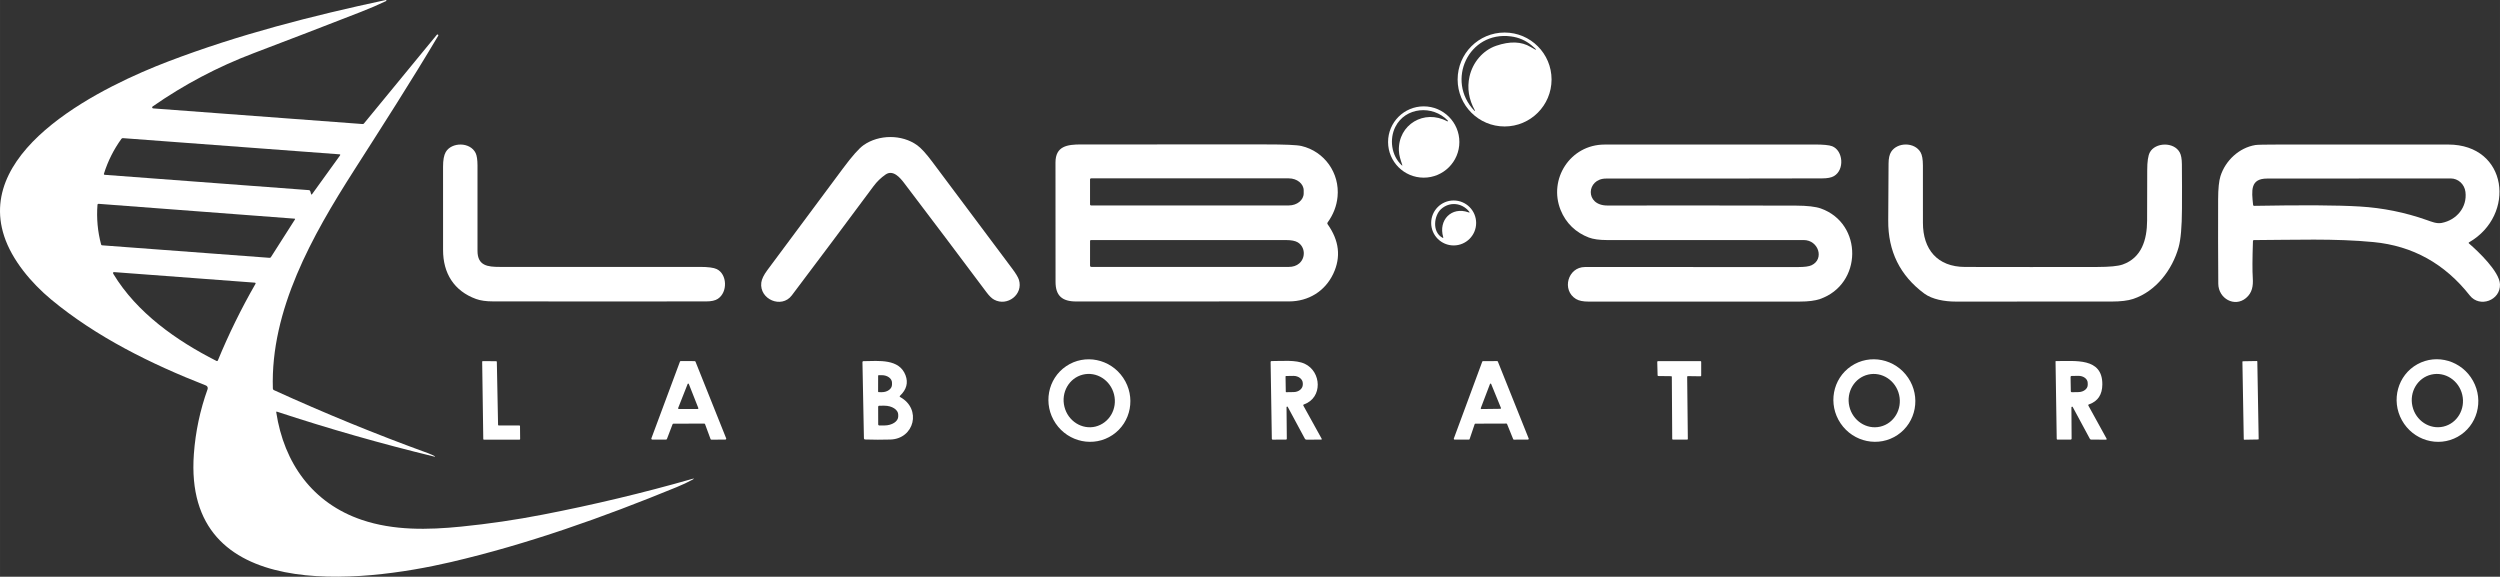 <?xml version="1.0" encoding="UTF-8"?>
<!DOCTYPE svg PUBLIC "-//W3C//DTD SVG 1.1//EN" "http://www.w3.org/Graphics/SVG/1.1/DTD/svg11.dtd">
<!-- Creator: CorelDRAW -->
<svg xmlns="http://www.w3.org/2000/svg" xml:space="preserve" width="161.486mm" height="37.253mm" version="1.1" style="shape-rendering:geometricPrecision; text-rendering:geometricPrecision; image-rendering:optimizeQuality; fill-rule:evenodd; clip-rule:evenodd"
viewBox="0 0 9120.88 2104.1"
 xmlns:xlink="http://www.w3.org/1999/xlink"
 xmlns:xodm="http://www.corel.com/coreldraw/odm/2003">
 <rect x="0" y="0" width="9120.88" height="2104.1" fill="#333333" stroke="none"/>
 <defs>
  <style type="text/css">
   <![CDATA[
    .fil0 {fill:white;fill-rule:nonzero}
   ]]>
  </style>
 </defs>
 <g id="Capa_x0020_1">
  <g id="_1401206076544">
   <path class="fil0" d="M1007.83 1504.38c28.27,185.03 132.28,331.62 312.58,392.46 115.82,39.08 240.37,36.65 362.26,24.41 99.69,-9.97 198.7,-24.5 297.05,-43.59 185.05,-35.84 366.55,-79.21 544.5,-130.13 9.45,-2.72 9.86,-1.69 1.21,3.08 -15.84,8.73 -34.97,17.71 -57.4,26.91 -268.35,110.16 -544.21,208.22 -823.22,273.21 -327.54,76.23 -977.41,152.61 -937.54,-394.33 5.92,-81.26 22.62,-160.15 50.1,-236.64 1.91,-5.5 -0.85,-11.39 -6.2,-13.43 -200.02,-78.26 -399.65,-176.89 -564.49,-313.61 -72.44,-60.12 -142.87,-143.8 -171.43,-230.98 -106.44,-324.18 371.13,-550.8 598.89,-637.69 258.26,-98.49 523.17,-166.13 793.09,-223.97 0.19,-0.06 0.39,-0.09 0.59,-0.09 1.11,0 2.01,0.9 2.01,2.01 0,0.84 -0.52,1.59 -1.3,1.88 -29.59,14.03 -60.01,27.13 -91.27,39.29 -130.41,50.92 -261.09,101.21 -392.03,150.89 -131.18,49.82 -254.01,114.64 -368.49,194.47 -0.49,0.34 -0.88,0.77 -1.16,1.27 -1.01,1.84 -0.32,4.16 1.54,5.2 0.49,0.27 1.03,0.43 1.59,0.48l764.28 57.05c1.95,0.14 3.55,-0.55 4.8,-2.08l266.06 -323.82c0.58,-0.66 1.42,-1.04 2.3,-1.04 1.7,0 3.08,1.38 3.08,3.08 0,0.51 -0.13,1.02 -0.37,1.47 -99.14,166.92 -203.93,329.68 -308.36,493.17 -151.03,236.42 -304.14,507.2 -295.04,794.59 0.08,2.25 1.43,4.28 3.49,5.21 184.87,84.38 372.58,161.18 563.12,230.42 8.07,2.96 16.2,6.61 24.41,10.95 0.29,0.16 0.47,0.47 0.47,0.8 0,0.51 -0.42,0.93 -0.93,0.93 -0.06,0 -0.12,-0.01 -0.18,-0.02 -193.93,-47.05 -385.67,-101.78 -575.21,-164.2 -2.2,-0.72 -3.13,0.07 -2.8,2.36zm124.12 -806.69l2.79 9.74c0.86,3 2.2,3.24 4.01,0.71l101.64 -140.86c1.86,-2.63 1.19,-4.06 -2.01,-4.3l-789.87 -58.98c-2.1,-0.2 -4.23,0.76 -5.54,2.52 -28.28,39.11 -49.58,81.65 -63.89,127.6 -0.09,0.28 -0.14,0.58 -0.14,0.87 0,1.46 1.12,2.67 2.57,2.78l745.49 55.9c2.58,0.19 4.22,1.53 4.94,4.01zm-759.23 197.34l610.64 45.6c2.2,0.15 3.89,-0.72 5.08,-2.58l87.9 -137.86c0.17,-0.26 0.26,-0.56 0.26,-0.86 0,-0.83 -0.64,-1.52 -1.47,-1.57l-714.92 -54.11c-2.82,-0.24 -4.34,1.05 -4.59,3.86 -3.77,48.91 0.64,97.04 13.24,144.38 0.53,1.95 1.81,3 3.86,3.15zm556.24 136.15l-511 -38.29c-5.82,-0.48 -7.24,1.78 -4.22,6.79 85.53,141.44 230.13,243.23 375.72,317.02 2.52,1.29 4.37,0.62 5.51,-2.01 39.51,-95.77 85.08,-188.58 136.71,-278.44 1.77,-3.1 0.86,-4.8 -2.72,-5.08z"/>
   <path class="fil0" d="M4058.47 1587.38c0.67,-0.45 0.67,-0.45 0.67,-0.45 -68.06,45.91 -161.16,26.94 -207.91,-42.37 0,0 0,0 0,0 -46.75,-69.3 -29.47,-162.73 38.59,-208.64 0,0 0,0 0,0 68.06,-45.91 161.16,-26.94 207.91,42.37 0,0 0,0 0,0 46.75,69.3 29.47,162.73 -38.59,208.64l-0.67 0.45zm-62.29 -30.89c51.3,-12.79 81.25,-65.29 68.22,-117.56 0,0 0,0 0,0 0,0 0,0 0,0 -13.04,-52.27 -64.13,-84.56 -114.1,-72.09 -49.97,12.46 -79.93,64.96 -66.89,117.23 0,0 0,0 0,0 0,0 0,0 0,0 13.04,52.27 64.13,84.56 114.1,72.09l-1.33 0.33z"/>
   <path class="fil0" d="M6922.99 1586.86c-68.05,45.9 -161.16,26.93 -207.91,-42.37 -46.75,-69.3 -29.47,-162.73 38.59,-208.64 68.06,-45.9 161.16,-26.93 207.91,42.37 46.75,69.3 29.47,162.73 -38.59,208.63l-0.01 0.01zm-63.22 -30.3c0.01,0 0.01,0 0.01,0 50.14,-11.58 80.98,-63.51 68.87,-115.96 0,0 0,0 0,0 -12.12,-52.45 -62.6,-85.6 -112.74,-74.02 -0.01,0 -0.01,0 -0.01,0 -50.14,11.58 -80.98,63.51 -68.87,115.96 0,0 0,0 0,0 12.12,52.45 62.6,85.6 112.74,74.02l0 0z"/>
   <path class="fil0" d="M8964.08 1594.9c2.09,-1.15 2.09,-1.15 2.09,-1.15 -71.62,39.71 -162.58,12.62 -203.11,-60.5 0,0 0,0 0,0 -40.53,-73.11 -15.31,-164.61 56.32,-204.31 0,0 0,0 0,0 0,0 0,0 0,0 71.62,-39.71 162.58,-12.61 203.11,60.5 0,0 0,0 0,0 40.53,73.11 15.31,164.61 -56.32,204.31 0,0 0,0 0,0l-2.09 1.15zm-51.08 -38.19c1.33,-0.3 1.33,-0.3 1.33,-0.3 50.18,-11.58 81.06,-63.49 68.96,-115.9 0,0 0,0 0,0 -12.1,-52.41 -62.61,-85.52 -112.79,-73.94 0,0 0,0 0,0 -50.18,11.59 -81.06,63.49 -68.96,115.91 0,0 0,0 0,0 12.1,52.41 62.61,85.52 112.8,73.93l-1.34 0.3z"/>
   <path class="fil0" d="M1819.39 1552.26l75.45 0c1.27,-0.01 2.29,1.02 2.29,2.29l0.5 47.17c0.01,1.27 -1.02,2.29 -2.29,2.29l-129.92 0.07c-1.27,0 -2.29,-1.02 -2.29,-2.29l-4.01 -281.95c0,-0.03 0,-0.05 0,-0.08 0,-1.27 1.03,-2.29 2.29,-2.29 0.02,0 0.05,0 0.07,0l48.81 0.36c0,-0.01 0,-0.01 0,-0.01 1.24,0 2.25,0.98 2.29,2.23l4.51 229.98c0.04,1.24 1.05,2.22 2.29,2.22 0,0 0,0 0,0l-0.01 0z"/>
   <path class="fil0" d="M2453.72 1547.9l-20.54 53.68c-0.47,1.28 -1.7,2.14 -3.08,2.15l-50.61 0.07c-1.81,-0.01 -3.28,-1.49 -3.28,-3.3 0,-0.39 0.07,-0.78 0.21,-1.15l104.21 -279.94c0.48,-1.29 1.71,-2.15 3.08,-2.15l50.6 0.22c0.01,-0.01 0.02,-0.01 0.02,-0.01 1.34,0 2.56,0.82 3.06,2.07l111.94 279.81c0.16,0.38 0.24,0.8 0.24,1.21 0,1.82 -1.48,3.29 -3.29,3.29 -0.01,0 -0.02,0 -0.02,0l-50.89 0.21c-1.37,-0.01 -2.6,-0.86 -3.07,-2.15l-20.05 -54.39c-0.47,-1.29 -1.7,-2.15 -3.08,-2.15l-112.38 0.43c0,0 -0.01,0 -0.02,0 -1.35,0 -2.56,0.82 -3.06,2.07l-0.01 0.01zm20.33 -59.05c-0.1,0.27 -0.16,0.56 -0.16,0.85 0,1.3 1.06,2.37 2.37,2.37 0.01,0 0.01,0 0.02,0l69.28 0c0.01,0 0.02,0 0.02,0 1.3,0 2.36,-1.06 2.36,-2.37 0,-0.29 -0.06,-0.58 -0.16,-0.85l-34.65 -87.83c-0.34,-0.94 -1.23,-1.55 -2.22,-1.55 -0.99,0 -1.88,0.62 -2.21,1.55l-34.65 87.83z"/>
   <path class="fil0" d="M3284.39 1448.76c78.59,43.16 51.61,152.25 -36.07,154.83 -30.59,0.9 -61.11,0.86 -91.55,-0.15 -3.15,-0.1 -4.77,-1.72 -4.87,-4.86l-5.37 -276.65c-0.05,-2.87 1.33,-4.3 4.15,-4.3 56.33,-0.72 130.06,-9.23 153.03,51.53 10.31,27.3 3.65,52.16 -19.97,74.59 -2.05,1.95 -1.84,3.63 0.64,5.01zm-80.67 -77.67l-0.14 57.27c0.01,1.3 1.06,2.36 2.37,2.36l11.38 0.07c0.05,-0.01 0.07,-0.01 0.07,-0.01 20.39,0 36.93,-12.34 36.93,-27.55l-0.01 -6.8c0.01,-0.07 0.01,-0.07 0.01,-0.07 0,-15.21 -16.53,-27.55 -36.92,-27.56l-11.33 -0.07c-1.3,0 -2.36,1.06 -2.36,2.36l-0.01 0zm0.07 113.24l0.15 63.85c0,2.29 1.86,4.15 4.15,4.15l18.4 -0.07c27.87,-0.01 50.52,-14.71 50.53,-32.84l0 -6.53c0,0.08 0,0.07 0,0.07 0,-18.14 -22.66,-32.85 -50.6,-32.85 0,0 -0.02,0 -0.02,0l-18.46 0.07c-2.29,0 -4.15,1.86 -4.15,4.15l0 0.01z"/>
   <path class="fil0" d="M4698.21 1484.62c-0.18,-0.38 -0.49,-0.72 -0.88,-0.95 -1.12,-0.67 -2.59,-0.28 -3.28,0.87 -0.23,0.38 -0.36,0.82 -0.36,1.26l1.07 114.42c0.05,2.39 -1.12,3.58 -3.5,3.58l-48.18 0.21c0.01,-0.01 0.01,-0.01 0.01,-0.01 -1.63,0 -2.97,-1.3 -3,-2.93l-4.45 -280.59c0.01,-1.75 1.38,-3.15 3.08,-3.15 38.44,0.21 88.83,-5.37 121.46,9.88 61.2,28.56 66.14,124.05 -2.79,148.24 -2.62,0.91 -3.26,2.6 -1.93,5.08l66.21 119.68c1.33,2.43 0.62,3.65 -2.15,3.65l-53.32 0.21c-2.22,0.03 -4.35,-1.21 -5.48,-3.24l-62.52 -116.23zm-8.09 -110.95l0.86 55.4c0.03,0.99 0.86,1.79 1.86,1.79 0.03,0 0.05,0 0.07,0l26.91 -0.43c-0.43,0.01 -0.42,0.01 -0.42,0.01 18.6,0 33.7,-12.36 33.71,-27.61l-0.01 -4.39c-0.02,-14.72 -15.11,-27.07 -33.71,-27.07 0,0 0,0 0,0l-27.42 0.43c-1.03,0 -1.86,0.83 -1.86,1.86l-0.01 0.01z"/>
   <path class="fil0" d="M6096.99 1372.46l-46.96 -0.57c0,-0.01 0,-0.01 0,-0.01 -1.36,0 -2.46,-1.08 -2.5,-2.43l-1.29 -49.24c-0.01,-0.02 -0.01,-0.05 -0.01,-0.07 0,-1.38 1.12,-2.51 2.51,-2.51 0,0 0,0 0,0l155.32 -0.14c1.38,-0.01 2.51,1.12 2.51,2.5l0 50.39c0,1.38 -1.12,2.5 -2.51,2.5l-46.09 -0.64c-0.02,-0.01 -0.05,-0.01 -0.07,-0.01 -1.38,0 -2.51,1.12 -2.51,2.5 0,0 0,0 0,0l2.43 226.76c0,1.38 -1.12,2.5 -2.51,2.5l-51.96 -0.07c-1.38,-0.01 -2.51,-1.12 -2.51,-2.51l-1.43 -226.54c-0.03,-1.33 -1.1,-2.39 -2.43,-2.43l0 0z"/>
   <path class="fil0" d="M7557.27 1486.2l0.72 113.52c0,2.77 -1.39,4.15 -4.16,4.15l-46.6 0.07c-2.33,0 -3.53,-1.19 -3.58,-3.58l-4.3 -281.31c-0.05,-1.24 0.55,-1.84 1.79,-1.78 68.43,1 170.14,-14.46 168.93,85.89 -0.43,35.65 -15.32,60.7 -48.96,72.22 -2.43,0.86 -3.03,2.43 -1.78,4.73l65.85 119.6c1.62,2.91 0.76,4.34 -2.58,4.3l-53.11 -0.15c-2.03,0.02 -3.96,-1.12 -4.99,-2.98l-62.43 -115.91c-0.46,-0.79 -1.3,-1.28 -2.22,-1.28 -1.39,0 -2.53,1.1 -2.58,2.49l0 0.01zm-3.08 -110.66l0.86 51.68c0.04,2.07 1.73,3.72 3.8,3.72 0.02,0 0.05,0 0.07,0l24.34 -0.43c0.01,0 0.02,0 0.03,0 18.77,-0.33 33.79,-12.3 33.54,-26.72 0,-0.02 0,-0.04 0,-0.06l-0.14 -7.01c-0.29,-14.41 -15.69,-25.81 -34.43,-25.49l-24.34 0.43c-2.07,0.03 -3.72,1.72 -3.72,3.79 0,0.02 0,0.05 0,0.07l0 0z"/>
   <path class="fil0" d="M5495.66 1545.32l-112.88 0.36c-0.01,0 -0.01,0 -0.01,0 -1.23,0 -2.31,0.77 -2.71,1.93l-18.4 54.4c-0.4,1.15 -1.49,1.93 -2.71,1.93 -0.01,0 -0.01,0 -0.02,0l-52.25 -0.07c-1.56,-0.02 -2.82,-1.3 -2.82,-2.86 0,-0.34 0.06,-0.68 0.18,-1l103.71 -280.52c0.42,-1.12 1.49,-1.86 2.69,-1.86 0.01,0 0.02,0 0.03,0l51.61 -0.21c1.16,0 2.21,0.71 2.65,1.78l112.45 280.73c0.14,0.34 0.21,0.71 0.21,1.07 0,1.58 -1.28,2.86 -2.86,2.86l-51.25 0.15c-1.16,-0.01 -2.21,-0.71 -2.65,-1.79l-22.33 -55.11c-0.44,-1.08 -1.49,-1.79 -2.65,-1.8l0 0.01zm-93.27 -56.19c-0.11,0.27 -0.16,0.56 -0.16,0.86 0,1.3 1.06,2.36 2.37,2.36 0.03,0 0.06,0 0.09,0l69.07 -0.85c0.01,-0.01 0.02,-0.01 0.02,-0.01 1.3,0 2.36,-1.06 2.36,-2.36 0,-0.29 -0.06,-0.59 -0.16,-0.86l-35.65 -87.25c-0.35,-0.91 -1.23,-1.52 -2.2,-1.52 -1.01,0 -1.9,0.64 -2.24,1.59l-33.5 88.04z"/>
   <path class="fil0" d="M8183.02 1318.02l50.53 -0.88c1.06,-0.02 1.94,0.83 1.96,1.9l4.93 282.4c0.02,1.07 -0.83,1.95 -1.9,1.97l-50.53 0.89c-1.06,0.01 -1.94,-0.84 -1.96,-1.9l-4.93 -282.4c-0.02,-1.07 0.84,-1.95 1.9,-1.97z"/>
   <path class="fil0" d="M5660.65 290.05c-0.01,94.62 -76.74,171.36 -171.36,171.36 -94.62,0 -171.36,-76.73 -171.36,-171.36 0,-94.62 76.73,-171.36 171.36,-171.36 94.62,0 171.36,76.73 171.36,171.36l0.01 0zm-299.27 -11.09c11.31,-50.67 48.03,-95.13 97.06,-111.95 50.3,-17.27 92.19,-15.84 125.69,4.3 25.53,15.32 26.87,13.43 4.01,-5.65 -21.71,-18.14 -46.91,-29.09 -75.59,-32.86 -154.68,-20.33 -238.86,161.2 -133.28,271.5 0.19,0.19 0.42,0.3 0.67,0.33 0.63,0.09 1.2,-0.32 1.28,-0.9 0.03,-0.25 -0.03,-0.51 -0.18,-0.73 -22.56,-40.55 -29.12,-81.9 -19.68,-124.03z"/>
   <path class="fil0" d="M5324.3 518.1c0,71.82 -58.24,130.06 -130.06,130.06 -71.82,0 -130.06,-58.24 -130.06,-130.06 0,-71.82 58.24,-130.06 130.06,-130.06 71.82,0 130.06,58.24 130.06,130.06l0 -0.01zm-220.68 31.78c-3.23,-95.98 93.19,-152.39 176.3,-107.22 0.25,0.13 0.53,0.2 0.82,0.2 0.99,0 1.79,-0.8 1.79,-1.78 0,-0.45 -0.16,-0.88 -0.46,-1.2 -55.19,-57.62 -155.25,-49.53 -191.54,23.33 -21.76,43.59 -14.96,103.72 22.98,139.29 2.58,2.43 3.32,1.95 2.21,-1.43 -5.72,-17.04 -11.52,-34 -12.09,-51.18z"/>
   <path class="fil0" d="M2888.63 1077.85c-37.08,49.17 -118.75,14.39 -111.17,-46.74 1.63,-12.79 9.02,-28.03 22.19,-45.74 92.05,-123.59 183.98,-247.23 275.79,-370.92 33.36,-44.9 58.46,-73.24 75.3,-85.03 55.33,-38.8 139.23,-40.01 195.49,0.5 14.36,10.31 32.9,30.69 55.62,61.13 96.92,129.7 193.88,259.3 290.89,388.81 13.41,17.89 21.59,31.49 24.55,40.8 16.89,53.33 -42.02,98.57 -90.26,72.72 -8.44,-4.48 -17.68,-13.4 -27.7,-26.77 -99.93,-133.62 -200.35,-266.82 -301.27,-399.62 -14.75,-19.32 -40.16,-48.88 -67.14,-30.27 -16.89,11.69 -31.45,25.74 -43.67,42.16 -98.97,133.42 -198.51,266.41 -298.63,398.98z"/>
   <path class="fil0" d="M1742.08 915.21c-0.07,54.62 37.58,58.55 80.89,58.55 243.36,0.19 486.76,0.19 730.17,0 30.06,0 50.65,2.67 61.77,8.01 38.15,18.33 40.87,84.25 3.94,108.51 -9.49,6.25 -23.5,9.38 -42.02,9.38 -259.45,0.34 -518.92,0.32 -778.42,-0.07 -24.95,0 -45.52,-2.94 -61.7,-8.81 -80.52,-29.2 -120.46,-94.27 -120.25,-178.59 0.19,-101.5 0.17,-202.83 -0.07,-303.99 -0.05,-24.2 3.2,-41.97 9.74,-53.33 21.26,-37.01 89.19,-37.58 109.16,3.58 4.43,9.26 6.7,24.36 6.79,45.31 0.24,103.83 0.24,207.65 0,311.44z"/>
   <path class="fil0" d="M4843.51 817.87c42.47,59.75 49.44,119.92 20.9,180.52 -30.21,64.35 -90.83,101.21 -161.41,101.28 -258.87,0.24 -517.75,0.32 -776.63,0.22 -51.25,0 -75.37,-20.9 -75.37,-71.51 0.05,-145.11 -0.02,-290.2 -0.21,-435.26 -0.07,-60.06 42.52,-66.14 93.98,-66.14 223.42,-0.05 446.86,-0.07 670.33,-0.07 72.15,-0.05 116.48,1.86 132.99,5.73 84.39,19.76 140.16,99.07 131.78,185.17 -3.25,33.74 -15.35,65.02 -36.29,93.84 -1.53,2.06 -1.55,4.13 -0.07,6.23zm-866.68 -163.27l0 91.05c0.01,2.13 1.73,3.87 3.87,3.87l721.43 -0.01c29.93,0 54.19,-19.68 54.19,-43.95l0 -10.88c0,-24.27 -24.26,-43.95 -54.18,-43.95l-721.44 0c-2.13,0 -3.86,1.73 -3.86,3.86l-0.01 0zm763.32 306.35c23.83,-20.54 21.97,-60.41 -5.65,-76.87 -9.21,-5.49 -23.38,-8.23 -42.52,-8.23 -236.87,-0.1 -473.9,-0.12 -711.06,-0.07 -2.67,0 -4.01,1.33 -4.01,4l-0.07 88.76c0,3.48 1.75,5.22 5.22,5.22 247.28,0 487.12,0.02 719.51,0.07 15.75,0 28.61,-4.3 38.58,-12.89z"/>
   <path class="fil0" d="M6609.28 967.68c47.53,-22.26 25.55,-91.97 -28.92,-91.9 -239.26,0.05 -478.62,0.05 -718.07,0 -27.44,0 -49.3,-3.06 -65.57,-9.17 -47.24,-17.82 -83.68,-52.39 -102.93,-100.13 -45.52,-112.74 34.93,-239.07 160.2,-239.07 255.01,0.05 509.99,-0.02 764.96,-0.21 32.83,-0.05 54.66,2.05 65.49,6.3 40.01,15.82 46.1,85.82 6.52,108.95 -9.55,5.58 -24.05,8.37 -43.52,8.37 -262.69,0.62 -525.36,0.84 -788,0.64 -71.44,-0.07 -78.81,98.42 5.01,98.35 229.29,-0.33 458.58,-0.21 687.87,0.36 41.32,0.14 71.65,3.65 90.98,10.52 154.39,55.26 151.53,276.8 -3.51,330.27 -17.99,6.2 -42.35,9.3 -73.08,9.3 -257.06,0.14 -514.07,0.17 -771.04,0.07 -20.28,0 -35.6,-3.15 -45.95,-9.45 -53.11,-32.43 -29.85,-116.6 32.71,-116.67 259.74,-0.1 519.45,-0.07 779.14,0.07 22.42,0 38.34,-2.19 47.74,-6.59z"/>
   <path class="fil0" d="M7743.66 965.25c70.14,-24.55 89.4,-90.98 89.75,-160.41 0.29,-61.32 0.43,-122.69 0.43,-184.1 0,-31.07 3.15,-52.61 9.45,-64.64 19.18,-36.65 87.53,-39.66 109.15,0 5.06,9.21 7.68,23.59 7.87,43.16 0.53,54.45 0.62,108.89 0.29,163.34 -0.34,64.9 -4.39,111.33 -12.17,139.29 -22.9,82.03 -82.53,161.05 -165.99,188.75 -18.94,6.3 -45.14,9.47 -78.59,9.52 -189.78,0.19 -379.53,0.24 -569.26,0.14 -39.88,0 -85.47,-8.09 -114.1,-29.28 -88.66,-65.66 -132.52,-154.6 -131.56,-266.84 0.57,-69.05 0.97,-138.12 1.21,-207.22 0.05,-18.89 3.2,-33.26 9.45,-43.09 22.69,-35.58 85.53,-36.01 107.37,1.86 5.63,9.78 8.47,25.69 8.51,47.74 0.05,69.91 0.07,139.82 0.07,209.72 0,96.2 52.25,160.55 153.68,160.77 160.91,0.38 321.79,0.41 482.66,0.07 44.61,-0.09 75.2,-3.03 91.76,-8.8z"/>
   <path class="fil0" d="M8219.58 879.78c-2.15,63.76 -2.36,108.37 -0.64,133.85 1.93,29.27 -1.72,54.54 -24.84,73.87 -41.44,34.57 -100.57,1.86 -101,-52.39 -0.76,-102.64 -0.95,-205.29 -0.57,-307.93 0.15,-38.98 3,-67.23 8.59,-84.74 18.18,-56.84 67.93,-103.51 127.41,-113.31 6.92,-1.15 35.67,-1.74 86.25,-1.79 205.67,-0.1 411.36,-0.1 617.08,0 218.74,0.07 247.74,257.83 76.52,356.6 -2.24,1.29 -2.39,2.77 -0.43,4.44 33.85,29.2 110.95,102.35 112.88,148.6 2.36,58.98 -74.01,87.04 -110.15,41.02 -91.24,-116.01 -208.23,-180.92 -350.95,-194.77 -142.22,-13.81 -291.97,-7.8 -436.05,-7.3 -2.63,0 -3.99,1.29 -4.08,3.86zm634.33 -76.94c17.39,6.08 35.93,14.1 54.18,10.52 54.47,-10.6 93.7,-57.12 86.75,-113.24 -3.51,-28.27 -26.56,-49.1 -53.97,-49.1 -223.33,0.15 -446.6,0.29 -669.83,0.43 -62.06,0.07 -56.27,44.6 -50.97,95.7 0.29,2.63 1.75,3.91 4.37,3.86 175.85,-3.24 304.05,-2.45 384.59,2.37 84.08,5.01 165.7,21.5 244.87,49.46z"/>
   <path class="fil0" d="M5385.5 813.43c0,45.3 -36.73,82.03 -82.03,82.03 -45.29,0 -82.03,-36.73 -82.03,-82.03 0,-45.29 36.74,-82.03 82.03,-82.03 45.3,0 82.03,36.74 82.03,82.03zm-120.18 51.54c-18.25,-62.06 30.49,-112.38 91.98,-90.34 4.72,1.72 5.49,0.64 2.29,-3.22 -26.56,-32.06 -71.29,-36.43 -102.22,-8.38 -25.26,22.84 -33.78,82.89 5.08,104.22 2.82,1.53 3.77,0.76 2.86,-2.29z"/>
  </g>
 </g>
</svg>

